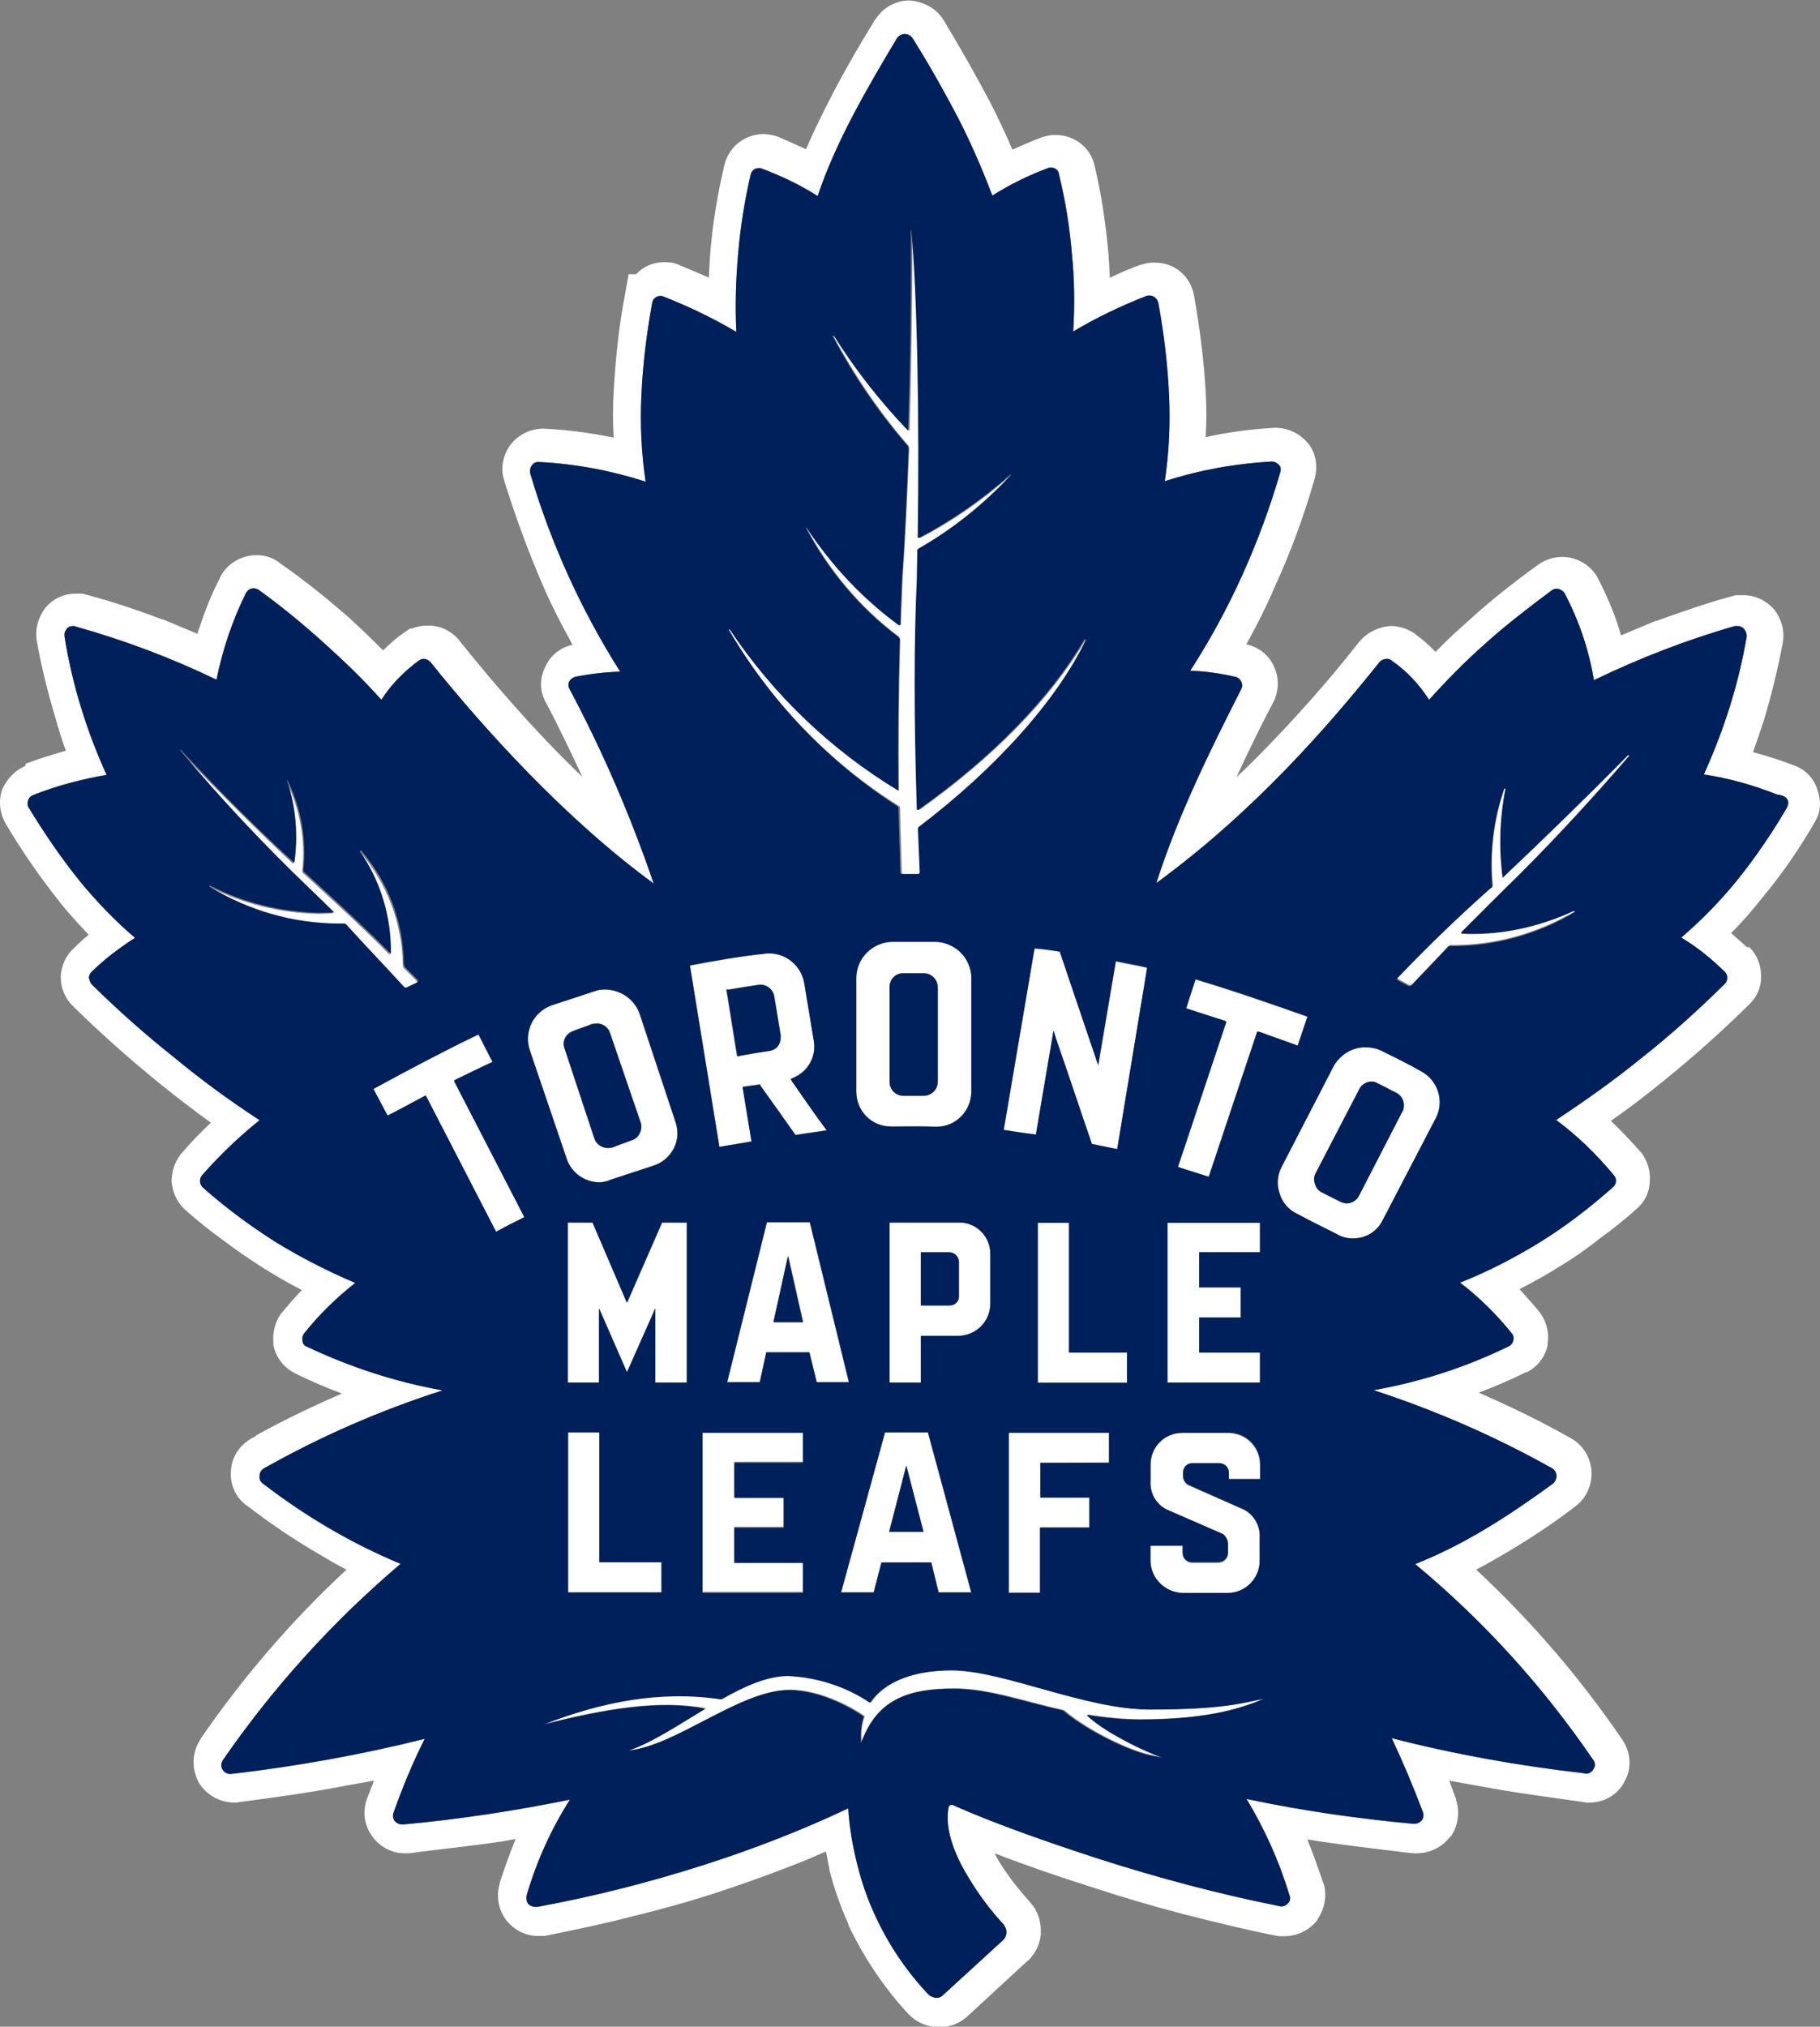 <?xml version="1.0" encoding="utf-8"?>
<svg xmlns="http://www.w3.org/2000/svg" xmlns:xlink="http://www.w3.org/1999/xlink" version="1.1" id="Layer_1" x="0px" y="0px" viewBox="0 0 814.7 906.8" style="enable-background:new 0 0 814.7 906.8;">
<rect x="0" y="0" width="814.7" height="906.8" fill="#808080" stroke="none"/>
<style type="text/css">
	.st0{fill:#FFFFFF;}
	.st1{fill:#00205B;}
</style>
<g id="XMLID_1_">
	<path class="st0" d="M813.6,353.5c-1.5-5.2-5.6-9.4-10.7-11.1c-5.9-2.3-12.1-4.2-18.2-5.9c1.7-4.6,3.3-9.4,4.8-14&#xD;&#xA;		c3.5-11.5,6.3-23.2,8.6-35.1v-0.2v-0.2c0.8-5.2-0.8-10.4-4-14.4l-0.2-0.2l-0.2-0.2c-3.5-3.8-8.3-5.9-13.4-5.9c-0.2,0-0.4,0-0.4,0&#xD;&#xA;		h-1.3H777l-1.5,0.4c-10,2.7-21.3,6.5-34,11.1h-0.2h-0.2c-5.4,2.3-10.6,4.4-15.5,6.5c-0.2-1-0.6-1.9-0.8-2.9l0,0l0,0&#xD;&#xA;		c-2.5-7.9-5.8-15.5-9.6-22.8l-0.2-0.4l-0.2-0.4c-3.3-5.2-8.8-8.4-15-8.6h-0.2h-0.2l0,0h-0.2c-3.8,0-7.7,1.3-10.7,3.5&#xD;&#xA;		c-10.7,7.7-21.1,15.9-30.9,24.8c-5.2,4.6-10.2,9.2-15,14.2c-2.7-2.9-5.8-5.6-9-7.9l-0.2-0.2l-0.2-0.2c-2.9-1.9-6.3-3.1-9.8-3.3&#xD;&#xA;		h-0.6h-0.6c-4.8,0.4-9.4,2.5-12.7,5.9l-0.4,0.4l-0.4,0.4c-13.8,17.7-28.8,34.5-44.5,50.5c-3.5,3.5-7.1,7.1-10.7,10.4&#xD;&#xA;		c5.2-11.3,10.7-22.6,16.5-33.6l0.2-0.4l0.2-0.4c2.1-4.8,2.1-10.2,0-14.8c-2.3-5.4-6.9-9-12.5-10.2c4.6-8.4,9-16.9,12.7-25.7&#xD;&#xA;		c7.1-15.4,13-31.5,17.7-47.8c1.7-5.4,1-11.3-2.3-15.9l-0.2-0.2l-0.2-0.2c-3.5-4.4-8.6-6.9-14.2-7.1h-0.2h0.4h-0.2h-0.4h-0.4&#xD;&#xA;		c-10.4,0.6-20.7,1.9-30.9,4.2c0.4-6.7,0.4-13.6,0-20.3l0,0l0,0c-0.8-14.4-2.7-28.8-5.2-43c-1.5-8.6-8.6-14.8-17.5-14.8&#xD;&#xA;		c-0.2,0-0.6,0-0.8,0c-1.9,0-3.6,0.4-5.4,1h-0.2h-0.2c-4.6,1.7-9.2,3.6-13.6,5.8c-0.2-4.2-0.4-8.4-0.8-12.7l0,0l0,0&#xD;&#xA;		c-1.2-12.7-3.1-25.3-6.1-37.8l0,0l0,0c-1.9-7.9-9-13.4-17.3-13.4c0,0,0,0-0.2,0s-0.4,0-0.4,0c-1.9,0-3.6,0.4-5.6,1&#xD;&#xA;		c-4.4,1.7-8.8,3.5-13.2,5.6c-3.1-7.3-6.5-14.4-10-21.3c-6.3-11.9-12.7-23.2-20.7-36.5c-1.5-2.5-3.6-4.6-6.1-6.1&#xD;&#xA;		c-2.9-1.7-6.1-2.7-9.4-2.9H407c-3.1,0-5.9,0.8-8.6,2.3c-2.5,1.3-4.8,3.5-6.3,5.9l-0.2,0.2l-0.2,0.2c-8.1,13.2-14.6,24.6-20.7,36.5&#xD;&#xA;		c-3.6,7.1-7.1,14.2-10.2,21.5c-4-1.9-8.3-3.8-12.5-5.6l-0.6-0.2l-0.6-0.2c-1.7-0.4-3.5-0.8-5.2-0.8c-0.2,0-0.6,0-0.8,0&#xD;&#xA;		c-3.6,0.2-7.1,1.3-10,3.5c-3.5,2.5-5.9,6.3-6.9,10.6c-2.9,12.3-5,24.8-6.1,37.2c-0.4,4.2-0.6,8.6-0.8,12.9&#xD;&#xA;		c-4.4-1.9-8.8-3.8-13.2-5.6c-1.9-1-4.2-1.3-6.3-1.3h-0.4c-5,0-9.4,1.9-12.7,5.4h-3.3l-1.7,9.4c-2.7,14.2-4.2,28.8-5,43.2&#xD;&#xA;		c-0.4,6.7-0.4,13.6,0,20.5c-10.2-2.1-20.7-3.5-31.1-4h-0.4H243h-0.2h-0.2h-0.2c-4.8,0.2-9.4,2.3-12.7,5.8s-5,8.3-4.8,13&#xD;&#xA;		c0,1.5,0.4,2.9,0.8,4.4l0,0l0,0c5,16.1,10.9,32.2,17.7,47.8c3.8,8.8,8.3,17.3,12.9,25.7c-5.4,1.2-9.8,4.6-12.1,9.6&#xD;&#xA;		c-2.7,5.2-2.7,11.3,0.2,16.3c5.8,10.9,11.1,22.1,16.3,33.2c-22.1-21.1-41.1-43.6-55.1-61l-0.2-0.4l-0.4-0.4&#xD;&#xA;		c-3.3-3.6-7.9-5.8-12.7-5.9h-0.4h-0.4l0,0h-0.2c-2.3,0-4.6,0.4-6.7,1.3h-1l-3.1,2.1c-3.3,2.3-6.3,5-9,7.7&#xD;&#xA;		c-5.2-5.2-10.2-10-14.8-14.2l-0.2-0.2l-0.2-0.2c-11.5-10-21.3-17.7-30.7-24.2c-2.9-2.5-6.7-3.8-10.6-3.8c-0.2,0-0.6,0-0.8,0&#xD;&#xA;		c-5.9,0.2-11.5,3.3-14.8,8.3l-0.4,0.6l-0.2,0.6c-3.8,7.3-6.9,14.8-9.4,22.6c-0.4,1-0.8,2.1-1,3.1c-5-2.1-10-4.2-15.5-6.5h-0.2h-0.2&#xD;&#xA;		c-13.2-5-24.6-8.6-34.2-11.1l-1.5-0.4h-1.5H34l0,0l0,0c-5,0-9.6,1.9-13,5.6l-0.6,0.6l-0.4,0.6c-3.1,4.2-4.4,9.4-3.5,14.6&#xD;&#xA;		c2.1,11.7,5,23.2,8.4,34.5c1.3,4.8,2.9,9.8,4.6,14.4c-6.1,1.7-12.1,3.6-18,5.8l-0.2,1l-0.4,0.2c-4.2,1.9-7.5,5.4-9.6,9.6l-0.2,0.6&#xD;&#xA;		L1,353.1c-1.7,5-1.2,10.4,1.3,15c7.1,12.1,15.2,23.8,23.8,34.7c4.2,5.4,8.8,10.4,13.6,15.4c-2.3,1.9-4.6,4-6.7,6.1&#xD;&#xA;		c-3.6,3.3-5.6,7.9-5.8,12.7v0.2v0.2c0,4.8,2.1,9.6,5.6,12.9c11.9,11.7,24.6,23,37.6,33.6c7.5,6.1,15.5,12.3,24,18.4&#xD;&#xA;		c-4.4,4.2-8.8,8.6-13.2,13.8l-0.4,0.4l-0.2,0.4c-2.5,3.3-3.8,7.5-3.8,11.7v0.8L77,530c0.6,4.4,2.7,8.4,5.9,11.3l0,0l0,0&#xD;&#xA;		c5.4,4.8,10.9,9.2,16.7,13.4c5.8,4.4,11.7,8.4,17.7,12.3c5.8,3.6,11.7,7.1,17.8,10.2c-3.1,3.3-5.9,6.5-8.8,10l-0.2,0.2l-0.2,0.2&#xD;&#xA;		c-2.9,4-4,8.8-3.5,13.6v0.4v0.4c1.2,5.4,4.6,9.8,9.4,12.3l0,0l0,0c6.9,3.5,14,6.5,21.3,9.2c-13,5.6-26.1,11.9-38.6,18.8h0.4&#xD;&#xA;		l-2.7,1.5c-5.2,3.1-8.6,8.4-8.8,14.4c-0.6,6.1,2.3,12.3,7.5,15.7c10,7.7,20.5,14.8,31.3,21.1c4.2,2.5,8.4,5,12.9,7.3&#xD;&#xA;		c-24.6,22.8-46.4,48.2-65.4,75.8l0,0v0.2c-3.6,5.4-4,12.1-1.3,18l0.2,0.6l0.2,0.4c3.3,5.6,9.2,9,15.5,9.2h0.2h0.2h0.8h0.8l0.8-0.2&#xD;&#xA;		c16.1-2.1,32.6-4.4,47.4-7.3c4.4-0.8,8.6-1.5,12.9-2.3c-1,2.7-2.1,5.4-3.1,8.1c-2.1,5.6-1.3,11.7,2.1,16.5&#xD;&#xA;		c3.3,4.8,8.8,7.9,14.6,7.9l0,0l0,0h0.8h0.8h0.8l4.2-0.6c14.2-1.7,26.5-3.1,37.8-4.8c1.9-0.4,3.6-0.6,5.4-1&#xD;&#xA;		c-2.5,6.1-4.8,12.7-7.1,19.6v0.2v0.2c-1.7,5.6-0.6,11.7,2.9,16.3c3.5,4.4,8.6,7.1,14.2,7.1h0.2h0.2h1.2h1.2l1.2-0.2&#xD;&#xA;		c13.2-2.7,26.1-5.4,38.4-8.6c11.9-2.9,24.4-6.3,37-10.4c10.7-3.5,22.6-7.7,34.9-12.5c5-1.9,9.8-4,14.6-6.1c0.6,2.5,1,5,1.5,7.5v0.2&#xD;&#xA;		v0.2c2.1,8.4,5,16.7,8.6,24.6v0.2v0.2c6.9,14.6,15.9,28,26.9,39.9l0.2,0.2l0.2,0.2c3.6,3.5,8.3,5.4,13.2,5.4h0.2h0.2&#xD;&#xA;		c4.6,0,9-1.7,12.5-5l26.7-24.6l0.4-0.2l0.2-0.2c3.1-3.3,5-7.1,5.4-11.5v-0.6v-0.6c0.2-4.8-1.5-9.6-4.8-13.2&#xD;&#xA;		c-7.9-8.8-12.9-16.1-15.9-21.9c14.6,5.6,29.4,10.7,44.3,15.4c14,4.6,27.8,8.6,41.3,12.1c15.2,3.8,28.6,7.1,40.5,9.4l1.2,0.2h1.2&#xD;&#xA;		h1.3h0.2h0.2c5.6-0.2,10.7-2.7,14.2-7.1l0.2-0.4l0.2-0.4c2.9-4.4,4-9.8,2.7-15l-0.2-0.6l-0.2-0.4c-2.3-6.9-4.6-13.2-7.1-19.4&#xD;&#xA;		c0.4,0,1,0.2,1.3,0.2l3.6,0.6l0,0l0,0c13,1.9,27.2,3.6,42.2,5.4h0.6h0.6h0.8h0.2h0.2c5.6-0.2,10.7-2.7,14.2-7.1l0.4-0.4l0.4-0.4&#xD;&#xA;		c3.1-4.8,3.8-10.6,2.1-15.9v-0.2V805c-1-2.9-2.1-5.6-3.1-8.3c4.2,0.8,8.4,1.5,12.9,2.3c14.8,2.9,31.3,5,47.4,7.3l0.8,0.2h0.8h0.6&#xD;&#xA;		c0.2,0,0.2,0,0.4,0c6.7,0,12.7-3.6,15.7-9.6c3.3-5.9,2.7-13.2-1.3-18.8c-18.8-27.6-40.9-53.2-65.2-75.8c4.4-2.3,8.8-4.8,13-7.3&#xD;&#xA;		c10.7-6.3,21.5-13.4,31.5-21.1l0,0l0,0c4.8-3.6,7.5-9.6,7.1-15.7V658v-0.2c-0.6-6.1-4-11.5-9.4-14.4c-13.2-7.5-27.1-14.2-41.1-20.3&#xD;&#xA;		c7.3-2.7,14.4-5.8,21.3-9.2h0.2h0.2c4.8-2.5,8.1-6.9,9.2-12.1v-0.4V601c0.8-5.2-0.8-10.6-4.2-14.6c-2.7-3.3-5.6-6.5-8.4-9.6&#xD;&#xA;		c5.6-2.9,11.9-6.3,18-10.2c6.1-3.6,12.1-7.9,17.7-12.3c5.8-4.2,11.3-8.6,16.7-13.4c3.6-3.1,5.8-7.5,5.9-12.3&#xD;&#xA;		c0.4-4.6-1-9.2-3.8-12.9l-0.2-0.2l-0.2-0.2c-4.6-5.2-9-9.8-13.2-13.8c8.3-5.8,16.3-11.9,24.2-18.4c12.9-10.4,25.5-21.7,37.4-33.4&#xD;&#xA;		c3.8-3.5,5.9-8.3,5.6-13.4c0-4.6-1.9-9.2-5.2-12.5l0,0H782c-2.3-2.1-4.6-4.2-7.1-6.3c4.8-4.8,9.4-10,13.6-15.4&#xD;&#xA;		c9-10.7,17.1-22.5,24-34.5l0.2-0.2v-0.2C815,363.4,815.3,358.2,813.6,353.5z M800.2,360.6l-0.2,0.6c-6.7,11.5-14.2,22.5-22.5,32.8&#xD;&#xA;		c-7.5,9.2-15.9,17.8-24.9,25.5c7.1,4.2,13.4,9.4,19.4,15.2c0.8,0.8,1.2,1.7,1.2,2.7c0,1.2-0.4,2.1-1.2,2.9&#xD;&#xA;		c-11.7,11.5-23.8,22.5-36.6,32.6c-12.5,10.2-25.5,19.4-38.8,28.2c9.6,7.1,18.2,15.5,25.9,24.8c1.3,1.5,1.2,4-0.6,5.4&#xD;&#xA;		c-10.2,9-20.9,17.3-32.4,24.4c-11.5,7.1-23.4,13.2-35.9,18.2c8.6,6.5,16.3,14.2,23,22.5c0.8,0.8,1.2,2.1,0.8,3.3&#xD;&#xA;		c-0.2,1.2-1,2.3-2.1,2.7c-19.2,9.4-39.5,15.9-60.4,19.6c27.6,9,54.5,20.7,79.8,34.9c1.2,0.6,1.9,1.9,2.1,3.3c0,1.3-0.6,2.7-1.5,3.5&#xD;&#xA;		c-22.8,16.7-41.8,28.2-61.8,36.1c30.5,25.3,57.2,54.7,79.6,87.5c1,1.2,1.2,2.9,0.2,4.2c-0.6,1.3-1.9,2.1-3.5,2.1l-0.6-0.2&#xD;&#xA;		c-29-3.3-57.8-8.4-86.2-15.7c4.8,10.2,9.6,21.5,14,33.2c0.4,1.3,0.2,2.7-0.6,3.6s-1.9,1.5-3.3,1.5h-0.6&#xD;&#xA;		c-24.9-2.3-49.9-5.9-74.5-11.1c8.1,13.4,14.6,27.8,19.2,43c0.6,1.2,0.4,2.7-0.6,3.6c-0.8,1-1.9,1.5-3.3,1.5l-0.8-0.2&#xD;&#xA;		c-27.1-5.4-53.7-12.5-80-20.9c-25.7-8.3-49.5-16.9-65.8-24.2l-0.6-0.2c-0.8,0-1.3,0.4-1.5,1.2c-1.5,8.3,1.3,18.8,8.8,31.1&#xD;&#xA;		c4.6,7.7,10,15,16.1,21.5v0.2c1.5,1.9,1.3,4.6-0.2,6.3l-27.1,24.8c-0.8,0.8-1.7,1.3-2.9,1.3c-1.3,0-2.5-0.6-3.5-1.3&#xD;&#xA;		c-10.2-10.7-18.4-23-24.4-36.3c-3.3-7.1-5.8-14.6-7.7-22.3c-2.1-8.3-3.5-16.5-4-24.9c-21.1,10-43,18.4-65.2,25.5&#xD;&#xA;		c-24.2,7.7-48.9,14-74.1,18.6h-0.8c-1.2,0-2.5-0.6-3.3-1.5c-0.6-1.2-0.8-2.3-0.6-3.5c4.4-15.2,10.9-29.6,19.4-43&#xD;&#xA;		c-24.6,5-49.5,8.8-74.5,11.1h-0.6c-1.3,0-2.5-0.6-3.3-1.5c-0.8-1-1-2.5-0.6-3.6c4-11.3,8.6-22.5,14-33.2&#xD;&#xA;		c-28.4,7.1-57.4,12.3-86.5,15.7h-0.6c-1.5,0-2.7-0.8-3.5-2.1c-0.6-1.3-0.6-2.7,0.2-4c22.5-32.6,49.3-62.2,79.6-87.9&#xD;&#xA;		c-22.1-9.2-42.6-21.3-61.6-35.9c-1.2-0.8-1.7-2.1-1.5-3.5c0-1.3,0.6-2.5,1.9-3.3c25.5-14.4,52.4-26.1,80-34.9&#xD;&#xA;		c-21.1-3.8-41.4-10.4-60.8-19.6c-1.2-0.4-1.9-1.5-1.9-2.7c-0.2-1.2,0-2.3,0.8-3.3c6.7-8.4,14.4-15.9,22.8-22.5&#xD;&#xA;		c-12.3-5.2-24.2-11.3-35.5-18.2c-11.5-7.3-22.5-15.4-32.6-24.4c-1.5-1.3-1.9-3.6-0.6-5.4c7.9-9,16.5-17.3,25.9-24.8&#xD;&#xA;		c-13.2-8.6-26.1-18-38.4-28.2c-12.9-10.2-25.1-21.1-36.8-32.6c-0.6-0.8-1-1.9-1.2-2.9c0-1,0.4-1.9,1.2-2.7&#xD;&#xA;		c5.9-5.8,12.5-10.7,19.4-15.2c-9-7.7-17.3-16.3-24.8-25.5c-8.4-10.4-15.9-21.5-22.8-32.8c-0.6-1-0.6-2.1-0.2-3.3&#xD;&#xA;		c0.4-1.2,1.3-1.9,2.3-2.3c10.6-4.2,21.7-7.1,32.8-9c-9-19.8-15.4-40.5-18.8-61.8c-0.2-1.2,0-2.3,0.8-3.3c0.6-1,1.7-1.5,2.9-1.5&#xD;&#xA;		c0.4,0,0.8,0,1.2,0.2c21.7,6.1,42.8,14,63.1,23.8c2.7-13.4,7.1-26.5,13.2-38.8c0.8-1.3,1.9-2.1,3.5-2.1c0.8,0,1.7,0.4,2.3,0.8&#xD;&#xA;		c10.4,7.5,20.1,15.5,29.7,24.2c8.8,7.9,17.3,16.1,25.1,24.9c4.4-6.9,10.2-12.7,16.7-17.5c0.8-0.6,1.5-0.8,2.3-0.8&#xD;&#xA;		c1.2,0,2.1,0.6,2.9,1.3c23.8,29.7,60.3,70.2,100,99.2c-10.2-29.9-22.8-59.1-37.6-86.9c-0.6-1-0.8-2.3-0.2-3.5&#xD;&#xA;		c0.6-1,1.5-1.7,2.7-2.1c6.7-1.3,13.4-2.1,20.1-2.3c-17.5-27.6-31.1-57.6-40.3-88.8c-0.2-1.2,0-2.5,0.8-3.5c0.6-1,1.7-1.5,2.9-1.5&#xD;&#xA;		h0.2c16.3,0.8,32.2,3.8,47.8,8.8c-1.9-12.7-2.5-25.5-1.9-38.4c0.6-13.8,2.3-27.6,4.8-41.4c0.2-1.9,1.9-3.3,3.6-3.3&#xD;&#xA;		c0.4,0,1,0,1.3,0.2c11.3,4.4,22.5,9.8,32.8,15.9c-0.6-11.7-0.2-23.4,0.8-34.9c1-11.9,2.9-23.8,5.6-35.5c0.4-1.7,1.9-2.9,3.6-2.9&#xD;&#xA;		c0.4,0,1,0,1.3,0.2c8.8,3.3,17.3,7.3,25.1,12.3c8.4-24.9,22.3-48.5,35.5-70.6c1.3-1.9,3.8-2.5,5.8-1.2c0.4,0.4,1,0.8,1.2,1.2&#xD;&#xA;		c8.8,14,14.8,25.1,20.3,35.5c5.8,11.3,10.9,23,15.4,34.9c7.9-5,16.1-9,24.9-12.3c0.4-0.2,1-0.2,1.3-0.2c1.7-0.2,3.5,1.2,3.6,2.9&#xD;&#xA;		c2.9,11.7,4.8,23.6,5.8,35.5c1.2,11.7,1.3,23.4,0.6,34.9c10.6-6.3,21.5-11.5,32.8-15.9c0.4-0.2,1-0.2,1.3-0.2c1.9,0,3.5,1.3,4,3.3&#xD;&#xA;		c2.5,13.6,4.2,27.4,4.8,41.4c0.6,12.9,0,25.7-1.9,38.4c15.5-5,31.5-7.9,47.8-8.8c1.3,0,2.5,0.6,3.3,1.5c0.8,0.8,1,2.1,0.6,3.3&#xD;&#xA;		c-9.2,31.5-22.6,61.4-40.3,88.8c6.7,0.2,13.6,1.2,20.1,2.7c1.2,0.2,2.1,1,2.7,2.1c0.6,1.2,0.6,2.3,0,3.5&#xD;&#xA;		c-13.8,27.1-28.2,56.2-38,86.7c43.6-31.9,76.4-69.5,100-99c0.8-0.8,1.9-1.3,3.3-1.3c0.8,0,1.5,0.2,2.1,0.8&#xD;&#xA;		c6.7,4.6,12.3,10.6,16.7,17.5c7.9-8.8,16.3-17.3,25.1-25.1c9.2-8.3,19.4-16.1,29.7-23.8c0.8-0.6,1.5-0.8,2.3-0.8&#xD;&#xA;		c1.3,0,2.7,0.8,3.5,1.9c6.5,12.3,10.9,25.3,13.2,39c20.3-9.8,41.4-18,63.1-24.2h1.2c1.2,0,2.1,0.4,2.9,1.3s1.2,2.1,1.2,3.3&#xD;&#xA;		c-3.6,21.3-10.2,42-19.2,61.8c11.3,1.7,22.3,4.8,32.8,9C800,355.9,801.1,358.4,800.2,360.6z M365.6,618.6H380l-17.5-71.6h-19.2&#xD;&#xA;		l-17.8,71.6h14.6l2.9-13.4h19.4L365.6,618.6z M346.2,591.6l6.7-29.7l6.7,29.7H346.2z M328.7,654.3v15.4h22.1v13.4h-22.1v15.7h30.7&#xD;&#xA;		v13.4h-44.9v-71.6h44.9v13.4h-30.7V654.3z M326.2,281.7l0.6-0.2c19.6,29.4,45.3,53.9,75.4,72.1h0.2v-0.2c-0.2-22.3,0-44.5,0.6-66.8&#xD;&#xA;		c0-0.8-0.2-1.3-0.8-1.9c-17.1-12.9-31.1-29.6-41.1-48.5l0.2-0.2c11.1,16.9,25.1,31.9,41.4,43.7l0.6-0.2c0.2-7.9,0.6-14.8,0.8-21.3&#xD;&#xA;		c1.3-18.6,2.1-37.6,2.9-57.4c0-0.8-0.2-1.3-0.8-1.9c-12.9-15-24-31.5-33.2-48.7h0.6c9.6,15.2,20.7,29.4,33.2,42.4h0.2l0,0l0.2-0.2&#xD;&#xA;		c0.8-29.9,1.3-60.3,1.2-89.6h0.2c2.7,27.8,3.6,86.7,2.9,137.4v0.2l0.6,0.2c14.8-7.7,28.4-17.3,40.9-28.4l0.2,0.2&#xD;&#xA;		c-11.9,13-25.9,24-41.1,32.8c-0.6,0.2-0.8,0.6-0.8,1.2c0,4.4-0.2,8.4-0.2,12.5c-1.3,28.4-1.3,62.4,0,103.2l0.6,0.2&#xD;&#xA;		c33.4-23.8,58.5-49.5,74.5-76.4l0.6,0.2c-13,27.1-40.3,57.6-75,83.9l-0.2,0.8c0.2,6.3,0.6,13,0.8,19.4l-0.2,0.6l-0.6,0.2h-7.1&#xD;&#xA;		c-0.6,0-0.8-0.2-0.8-0.6c-0.2-9.2-0.6-18.6-0.8-29l-0.2-0.6C370.9,341,345,313.7,326.2,281.7z M474.4,425.8&#xD;&#xA;		c5.4,15.7,10.6,31.3,15.9,47l1.3,4l7.9-46.6c4.8,1.2,9.6,1.9,14,2.9l-13.4,81.2c-4-0.8-7.7-1.5-11.3-2.3&#xD;&#xA;		c-5.4-15.4-10.6-31.3-15.9-46.6l-1.3-4.2l-7.9,46.6c-4.8-0.6-9.6-1.3-14.4-2.1l13.8-81.2l0,0C466.9,424.6,470.5,425.2,474.4,425.8z&#xD;&#xA;		 M564,618.6h-41.4v-71.6H564v13.2h-27.2V576h18.6v13.4h-18.6v15.7H564V618.6z M527.3,522.1l21.7-65l-0.8-0.2&#xD;&#xA;		c-5.8-1.9-11.7-3.6-17.3-5.6l4.2-13c16.7,5,33.8,10.9,50.1,16.7l-4.4,13c-5.6-2.1-11.3-4-16.9-6.1l-1.2-0.2l-21.7,64.9&#xD;&#xA;		C536.5,525,531.9,523.7,527.3,522.1z M515,698.3v-6.7h14.4v3.3v0.2c0,2.3,1.9,4.2,4.2,4.2h11.7c2.5,0,4.4-1.9,4.4-4.2v-4.4&#xD;&#xA;		c-0.2-1.5-1.2-3.1-2.3-4L522,675.4c-4.6-2.5-7.3-7.5-6.9-12.7v-7.5c0-7.9,6.5-14.2,14.4-14h20.1c7.9,0,14.2,6.1,14.4,14v6.7h-14&#xD;&#xA;		v-2.9c0-2.5-2.1-4.2-4.4-4.2h-11.7h-0.2c-2.3,0-4.2,1.9-4.2,4.2v1.5c0,1.7,1,3.1,2.3,4l25.1,11.1c4.6,2.5,7.3,7.5,6.9,12.7v10.2&#xD;&#xA;		v0.2c0,7.9-6.5,14.2-14.4,14.2h-20l0,0C521.6,712.5,515.2,706.1,515,698.3z M504.5,618.6h-40.1v-71.6h14v58.1h26.1V618.6z&#xD;&#xA;		 M515.4,764.8c31.9,0,40.9-2.9,50.5-4.8c-8.8,3.6-23.4,9.2-54.9,9.2c-8.1,0-15.9-0.8-23.8-2.1l0,0l-0.2,0.2&#xD;&#xA;		c7.5,7.1,22.1,14.4,29.9,17.5l4,1.5l-4-0.8c-9.8-1.5-29.7-11.1-40.5-20.3l-0.6-0.2c-17.8-4-33.2-9.6-48.5-9.6&#xD;&#xA;		c-20,0-34.2,4.4-41.4,24.4c-0.6-4-0.2-8.1,1.2-11.9l0,0l-0.2-0.2c-3.6-2.7-18.6-11.7-33.2-11.7c-22.1,0-50.1,24.8-72,27.1&#xD;&#xA;		c10.4-3.5,22.3-11.3,34.2-18.6v-0.2c-20.1-4-45.3,0.2-72.1,7.1c25.7-10.2,51.8-15.4,79.1-11.3h0.6c10.2-5.8,20.3-10.4,29.7-10.4&#xD;&#xA;		c13,0.6,25.7,4.6,36.6,11.9h0.2c6.9-10.2,21.3-14.4,36.3-14.4C449.6,747.2,486.3,765,515.4,764.8z M465.7,654.5v15.4h22.1v13.4&#xD;&#xA;		h-22.1v29.2h-14v-71.6h44.9v13.4L465.7,654.5z M307.4,618.6h-14v-33.2L280.8,614l-12.5-28.6v33.2h-14v-71.6h11.1l15.4,35.9&#xD;&#xA;		l15.7-35.9h11.1v71.6H307.4z M181,441.7c-10.2-11.1-18.8-20.1-26.5-27.8l-0.8-0.2h-2.3c-20.5,0-40.7-5.6-58.1-16.5v-0.6&#xD;&#xA;		c15.2,7.7,32,11.9,49.1,12.3c2.1,0,4.4-0.2,6.7-0.2c-4-4-7.5-7.5-10.9-10.6c-20.3-19.8-39.7-40.5-58.1-62l0.2-0.2&#xD;&#xA;		c19.2,20.1,35.9,36.6,50.8,50.5h0.2c1.9-12.3,0.8-24.8-3.3-36.6l0.2-0.2c6.1,12.5,8.6,26.3,7.1,40.1c0,0.6,0.4,1.2,0.8,1.3&#xD;&#xA;		c13.4,12.3,26.5,24.2,38.2,36.1h0.2c0.2-16.3-4.8-32.4-14-45.9l0.6-0.2c12.1,14.2,19,32.2,19.2,50.8c0,0.6,0.2,1.2,0.6,1.5l5.6,5.6&#xD;&#xA;		l0.2,0.6l-0.6,0.6l-4.8,2.3H181L181,441.7z M394.5,699h22.3l3.3,13.4h14.6l-19.4-71.6h-19.2l-19.6,71.6h14.6L394.5,699z&#xD;&#xA;		 M405.7,655.7l7.7,29.7H398L405.7,655.7z M203.2,483.5l31.5,61c-4.2,2.1-8.4,4.2-12.7,6.7l-31.5-61l-1.2,0.6&#xD;&#xA;		c-5.4,2.9-10.6,5.8-15.9,8.4l-6.3-11.9c15.4-8.4,31.1-16.7,47-24.4l6.3,12.3c-5.6,2.7-10.9,5.4-16.5,7.9L203.2,483.5z M267.9,529&#xD;&#xA;		c1.9,0,3.6-0.4,5.4-1.2c6.3-2.1,12.7-4.2,19.2-6.3c3.8-1.2,7.1-4,9-7.7c1.9-3.6,2.1-7.9,0.8-11.7l-16.1-48.5&#xD;&#xA;		c-2.3-6.5-8.4-10.7-15.4-10.9c-1.5,0-3.3,0.2-4.8,0.8c-6.3,2.1-12.7,4.2-19.2,6.3c-8.1,3.1-12.3,11.9-9.6,20.1l16.5,48.5&#xD;&#xA;		C255.8,524.8,261.4,528.8,267.9,529z M256.2,461.3L256.2,461.3c2.9-1.2,5.9-2.1,8.8-3.3c0.8,0,1.3-0.2,2.1-0.2c2.7,0,5,1.7,5.8,4.2&#xD;&#xA;		l13.8,40.3c0.6,1.5,0.4,3.3-0.6,4.8c-0.8,1.3-1.9,2.5-3.5,2.9c-2.9,1.2-5.8,2.1-8.8,3.3c-0.8,0-1.3,0.2-2.1,0.2&#xD;&#xA;		c-2.7,0-5-1.7-5.8-4.2L252.6,469C251.4,465.9,253.1,462.4,256.2,461.3z M268.3,640.9V699h27.8v13.4h-41.8v-71.6H268.3z M654.2,417&#xD;&#xA;		v0.2h0.2c2.1,0.2,4,0.4,6.1,0.2c15.4-0.2,30.7-3.8,44.5-10.4l0.2,0.6c-16.9,10-36.1,15.4-55.6,15.2c-0.6,0-1.2,0.2-1.5,0.8&#xD;&#xA;		c-6.1,6.3-11.3,11.9-16.1,16.9l-0.6,0.2h-0.6l-5-2.7l-0.2-0.6l0,0l0.2-0.2c12.7-13.2,26.9-26.9,41.8-40.3l0,0&#xD;&#xA;		c0.6-0.4,0.8-1,0.6-1.5c-1.3-14.6,0.6-29.2,5.4-43h0.6c-2.7,13-3.1,26.5-1.3,39.7h0.2c19.6-18.6,38.2-36.6,56-54.7l0.6,0.2&#xD;&#xA;		c-15.4,17.8-31.9,35.9-49.3,53.3C671.6,399.5,662.8,408.3,654.2,417z M419.1,504.1L419.1,504.1c8.4,0.2,15.5-6.7,15.7-15.4v-0.2&#xD;&#xA;		v-51.2c-0.2-8.6-7.1-15.5-15.7-15.9H399c-8.6,0.4-15.5,7.3-15.7,15.9v51.2c0,8.4,6.9,15.4,15.4,15.4&#xD;&#xA;		C400.3,504.1,408,503.7,419.1,504.1z M398.2,483.9v-42.4c0-3.3,2.5-6.1,5.9-6.1h0.2h9.2c3.5,0,6.1,2.7,6.3,6.1v42.4&#xD;&#xA;		c0,3.5-2.9,6.3-6.3,6.3h-9.2C400.9,490.3,398.2,487.4,398.2,483.9L398.2,483.9z M443.3,583.3v-22.3c0-7.7-6.1-14-13.8-14h-0.2&#xD;&#xA;		h-31.1v71.6h14v-20.9h16.9C437,597.5,443.3,591.2,443.3,583.3z M429.3,579.9c0,2.3-1.7,4.2-4.2,4.2h-0.2h-12.7v-23.8h12.7&#xD;&#xA;		c2.5,0,4.2,2.1,4.2,4.4v15.2H429.3z M336.4,510.6l-4-24.4l1.2-0.2c1.9-0.2,4-0.6,5.8-0.8l0.8-0.2l0.2,0.6&#xD;&#xA;		c5.4,7.5,10.4,14.6,15.7,22.1c4.8-0.8,9.2-1.3,14-2.1c-5.4-7.1-10.4-14.6-15.4-21.7l-0.8-1.2l1.2-0.6c6.5-2.7,10.4-9.4,9.2-16.5&#xD;&#xA;		l-4.2-25.9c-1.3-7.7-7.9-13.4-15.7-13.4c-0.8,0-1.5,0-2.3,0.2c-10.9,1.5-22.1,3.5-33.2,5.6l13.2,81.2&#xD;&#xA;		C326.8,512.3,331.6,511.4,336.4,510.6z M326.2,442.7c4.4-0.8,8.8-1.5,13-2.1c3.3-0.6,6.5,1.7,7.1,5l2.9,17.5&#xD;&#xA;		c0.2,1.7-0.2,3.3-1.2,4.8c-1,1.3-2.5,2.1-4.2,2.3c-4.2,0.6-8.4,1.3-12.7,2.1l-1.3,0.2l-4.8-29.9h1.2V442.7z M636.1,479.3&#xD;&#xA;		L636.1,479.3c-5.8-3.3-11.9-6.3-17.8-9.2c-2.1-1-4.4-1.5-6.9-1.5c-5.9-0.2-11.5,3.3-14.4,8.4l-23.4,45.3c-1.9,3.6-2.1,7.9-0.8,11.7&#xD;&#xA;		c1.2,4,4,7.3,7.7,9c6.1,3.3,11.9,6.1,18,9.2c2.1,1.3,4.6,1.9,7.1,1.9c5.8,0,10.9-3.1,13.4-8.3l23.6-45.3&#xD;&#xA;		C646.7,492.9,643.8,483.4,636.1,479.3z M627.7,497.2L627.7,497.2L608.3,535c-1,2.1-3.3,3.5-5.6,3.5c-1,0-2.1-0.4-2.9-0.8&#xD;&#xA;		c-2.7-1.3-5.6-2.9-8.3-4.2c-1.5-0.8-2.5-2.1-2.9-3.6c-0.6-1.5-0.6-3.3,0.2-4.8l19.6-37.6c1-2.1,3.3-3.5,5.6-3.5&#xD;&#xA;		c1,0,1.9,0.4,2.7,0.8c2.9,1.3,5.6,2.9,8.3,4.2C628.1,490.5,629.2,494.1,627.7,497.2z"/>
	<path class="st1" d="M429.3,564.7v15.2c0,2.3-1.7,4.2-4.2,4.2h-0.2h-12.7v-23.8h12.7C427.4,560.3,429.3,562.4,429.3,564.7z&#xD;&#xA;		 M346.2,591.6h13.2l-6.7-29.7L346.2,591.6z M271.9,513.7c0.8,0,1.3-0.2,2.1-0.2c2.9-1.2,5.8-2.1,8.8-3.3c1.5-0.4,2.7-1.5,3.5-2.9&#xD;&#xA;		c0.8-1.5,1-3.3,0.6-4.8l-13.8-40.3c-0.8-2.5-3.1-4.2-5.8-4.2c-0.8,0-1.3,0.2-2.1,0.2c-2.9,1.2-5.8,2.1-8.8,3.3l0,0&#xD;&#xA;		c-3.1,1.2-4.8,4.6-3.6,7.7l13.4,40.3C266.9,511.8,269.2,513.5,271.9,513.7z M331.4,472.4c4.2-0.8,8.4-1.5,12.7-2.1&#xD;&#xA;		c1.7-0.2,3.3-1,4.2-2.3c1-1.3,1.3-3.1,1.2-4.8l-2.9-17.5c-0.6-3.3-3.8-5.6-7.1-5c-4.2,0.6-8.4,1.3-13,2.1h-1.2l4.8,29.9&#xD;&#xA;		L331.4,472.4z M625,488.9c-2.7-1.3-5.4-2.9-8.3-4.2c-0.8-0.6-1.7-0.8-2.7-0.8c-2.3,0-4.6,1.3-5.6,3.5L588.9,525&#xD;&#xA;		c-0.8,1.5-0.8,3.3-0.2,4.8c0.4,1.5,1.5,2.9,2.9,3.6c2.7,1.3,5.6,2.9,8.3,4.2c1,0.4,1.9,0.8,2.9,0.8c2.3,0,4.6-1.3,5.6-3.5&#xD;&#xA;		l19.4-37.6l0.2-0.2C629.2,494.1,628.1,490.5,625,488.9z M800.2,360.6l-0.2,0.6c-6.7,11.5-14.2,22.5-22.5,32.8&#xD;&#xA;		c-7.5,9.2-15.9,17.8-24.9,25.5c7.1,4.2,13.4,9.4,19.4,15.2c0.8,0.8,1.2,1.7,1.2,2.7c0,1.2-0.4,2.1-1.2,2.9&#xD;&#xA;		c-11.7,11.5-23.8,22.5-36.6,32.6c-12.5,10.2-25.5,19.4-38.8,28.2c9.6,7.1,18.2,15.5,25.9,24.8c1.3,1.5,1.2,4-0.6,5.4&#xD;&#xA;		c-10.2,9-20.9,17.3-32.4,24.4c-11.5,7.1-23.4,13.2-35.9,18.2c8.6,6.5,16.3,14.2,23,22.5c0.8,0.8,1.2,2.1,0.8,3.3&#xD;&#xA;		c-0.2,1.2-1,2.3-2.1,2.7c-19.2,9.4-39.5,15.9-60.4,19.6c27.6,9,54.5,20.7,79.8,34.9c1.2,0.6,1.9,1.9,2.1,3.3c0,1.3-0.6,2.7-1.5,3.5&#xD;&#xA;		c-22.8,16.7-41.8,28.2-61.8,36.1c30.5,25.3,57.2,54.7,79.6,87.5c1,1.2,1.2,2.9,0.2,4.2c-0.6,1.3-1.9,2.1-3.5,2.1l-0.6-0.2&#xD;&#xA;		c-29-3.3-57.8-8.4-86.2-15.7c4.8,10.2,9.6,21.5,14,33.2c0.4,1.3,0.2,2.7-0.6,3.6s-1.9,1.5-3.3,1.5h-0.6&#xD;&#xA;		c-24.9-2.3-49.9-5.9-74.5-11.1c8.1,13.4,14.6,27.8,19.2,43c0.6,1.2,0.4,2.7-0.6,3.6c-0.8,1-1.9,1.5-3.3,1.5l-0.8-0.2&#xD;&#xA;		c-27.1-5.4-53.7-12.5-80-20.9c-25.7-8.3-49.5-16.9-65.8-24.2l-0.6-0.2c-0.8,0-1.3,0.4-1.5,1.2c-1.5,8.3,1.3,18.8,8.8,31.1&#xD;&#xA;		c4.6,7.7,10,15,16.1,21.5v0.2c1.5,1.9,1.3,4.6-0.2,6.3l-27.1,24.8c-0.8,0.8-1.7,1.3-2.9,1.3c-1.3,0-2.5-0.6-3.5-1.3&#xD;&#xA;		c-10.2-10.7-18.4-23-24.4-36.3c-3.3-7.1-5.8-14.6-7.7-22.3c-2.1-8.3-3.5-16.5-4-24.9c-21.1,10-43,18.4-65.2,25.5&#xD;&#xA;		c-24.2,7.7-48.9,14-74.1,18.6h-0.8c-1.2,0-2.5-0.6-3.3-1.5c-0.6-1.2-0.8-2.3-0.6-3.5c4.4-15.2,10.9-29.6,19.4-43&#xD;&#xA;		c-24.6,5-49.5,8.8-74.5,11.1h-0.6c-1.3,0-2.5-0.6-3.3-1.5c-0.8-1-1-2.5-0.6-3.6c4-11.3,8.6-22.5,14-33.2&#xD;&#xA;		c-28.4,7.1-57.4,12.3-86.5,15.7h-0.6c-1.5,0-2.7-0.8-3.5-2.1c-0.6-1.3-0.6-2.7,0.2-4c22.5-32.6,49.3-62.2,79.6-87.9&#xD;&#xA;		c-22.1-9.2-42.6-21.3-61.6-35.9c-1.2-0.8-1.7-2.1-1.5-3.5c0-1.3,0.6-2.5,1.9-3.3c25.5-14.4,52.4-26.1,80-34.9&#xD;&#xA;		c-21.1-3.8-41.4-10.4-60.8-19.6c-1.2-0.4-1.9-1.5-1.9-2.7c-0.2-1.2,0-2.3,0.8-3.3c6.7-8.4,14.4-15.9,22.8-22.5&#xD;&#xA;		c-12.3-5.2-24.2-11.3-35.5-18.2c-11.5-7.3-22.5-15.4-32.6-24.4c-1.5-1.3-1.9-3.6-0.6-5.4c7.9-9,16.5-17.3,25.9-24.8&#xD;&#xA;		c-13.2-8.6-26.1-18-38.4-28.2c-12.9-10.2-25.1-21.1-36.8-32.6c-0.6-0.8-1-1.9-1.2-2.9c0-1,0.4-1.9,1.2-2.7&#xD;&#xA;		c5.9-5.8,12.5-10.7,19.4-15.2c-9-7.7-17.3-16.3-24.8-25.5c-8.4-10.4-15.9-21.5-22.8-32.8c-0.6-1-0.6-2.1-0.2-3.3&#xD;&#xA;		c0.4-1.2,1.3-1.9,2.3-2.3c10.6-4.2,21.7-7.1,32.8-9c-9-19.8-15.4-40.5-18.8-61.8c-0.2-1.2,0-2.3,0.8-3.3c0.6-1,1.7-1.5,2.9-1.5&#xD;&#xA;		c0.4,0,0.8,0,1.2,0.2c21.7,6.1,42.8,14,63.1,23.8c2.7-13.4,7.1-26.5,13.2-38.8c0.8-1.3,1.9-2.1,3.5-2.1c0.8,0,1.7,0.4,2.3,0.8&#xD;&#xA;		c10.4,7.5,20.1,15.5,29.7,24.2c8.8,7.9,17.3,16.1,25.1,24.9c4.4-6.9,10.2-12.7,16.7-17.5c0.8-0.6,1.5-0.8,2.3-0.8&#xD;&#xA;		c1.2,0,2.1,0.6,2.9,1.3c23.8,29.7,60.3,70.2,100,99.2c-10.2-29.9-22.8-59.1-37.6-86.9c-0.6-1-0.8-2.3-0.2-3.5&#xD;&#xA;		c0.6-1,1.5-1.7,2.7-2.1c6.7-1.3,13.4-2.1,20.1-2.3c-17.5-27.6-31.1-57.6-40.3-88.8c-0.2-1.2,0-2.5,0.8-3.5c0.6-1,1.7-1.5,2.9-1.5&#xD;&#xA;		h0.2c16.3,0.8,32.2,3.8,47.8,8.8c-1.9-12.7-2.5-25.5-1.9-38.4c0.6-13.8,2.3-27.6,4.8-41.4c0.2-1.9,1.9-3.3,3.6-3.3&#xD;&#xA;		c0.4,0,1,0,1.3,0.2c11.3,4.4,22.5,9.8,32.8,15.9c-0.6-11.7-0.2-23.4,0.8-34.9c1-11.9,2.9-23.8,5.6-35.5c0.4-1.7,1.9-2.9,3.6-2.9&#xD;&#xA;		c0.4,0,1,0,1.3,0.2c8.8,3.3,17.3,7.3,25.1,12.3c8.4-24.9,22.3-48.5,35.5-70.6c1.3-1.9,3.8-2.5,5.8-1.2c0.4,0.4,1,0.8,1.2,1.2&#xD;&#xA;		c8.8,14,14.8,25.1,20.3,35.5c5.8,11.3,10.9,23,15.4,34.9c7.9-5,16.1-9,24.9-12.3c0.4-0.2,1-0.2,1.3-0.2c1.7-0.2,3.5,1.2,3.6,2.9&#xD;&#xA;		c2.9,11.7,4.8,23.6,5.8,35.5c1.2,11.7,1.3,23.4,0.6,34.9c10.6-6.3,21.5-11.5,32.8-15.9c0.4-0.2,1-0.2,1.3-0.2c1.9,0,3.5,1.3,4,3.3&#xD;&#xA;		c2.5,13.6,4.2,27.4,4.8,41.4c0.6,12.9,0,25.7-1.9,38.4c15.5-5,31.5-7.9,47.8-8.8c1.3,0,2.5,0.6,3.3,1.5c0.8,0.8,1,2.1,0.6,3.3&#xD;&#xA;		c-9.2,31.5-22.6,61.4-40.3,88.8c6.7,0.2,13.6,1.2,20.1,2.7c1.2,0.2,2.1,1,2.7,2.1c0.6,1.2,0.6,2.3,0,3.5&#xD;&#xA;		c-13.8,27.1-28.2,56.2-38,86.7c43.6-31.9,76.4-69.5,100-99c0.8-0.8,1.9-1.3,3.3-1.3c0.8,0,1.5,0.2,2.1,0.8&#xD;&#xA;		c6.7,4.6,12.3,10.6,16.7,17.5c7.9-8.8,16.3-17.3,25.1-25.1c9.2-8.3,19.4-16.1,29.7-23.8c0.8-0.6,1.5-0.8,2.3-0.8&#xD;&#xA;		c1.3,0,2.7,0.8,3.5,1.9c6.5,12.3,10.9,25.3,13.2,39c20.3-9.8,41.4-18,63.1-24.2h1.2c1.2,0,2.1,0.4,2.9,1.3s1.2,2.1,1.2,3.3&#xD;&#xA;		c-3.6,21.3-10.2,42-19.2,61.8c11.3,1.7,22.3,4.8,32.8,9C800,355.9,801.1,358.4,800.2,360.6z M549,457.1l-21.7,65&#xD;&#xA;		c4.4,1.5,9.2,2.9,13.8,4.4l21.7-65l1.2,0.2c5.6,2.1,11.3,4,16.9,6.1l4.4-13c-16.5-5.8-33.4-11.7-50.1-16.7l-4.2,13&#xD;&#xA;		c5.6,1.9,11.3,3.6,17.3,5.6L549,457.1z M522.5,618.6H564v-13.4h-27.2v-15.7h18.6V576h-18.6v-15.7H564v-13.2h-41.4V618.6z&#xD;&#xA;		 M515,698.3c0,7.9,6.5,14.2,14.4,14.4l0,0h20.1c7.9,0,14.2-6.3,14.4-14.2v-0.2v-10.2c0.4-5.2-2.3-10.2-6.9-12.7l-25.1-11.1&#xD;&#xA;		c-1.3-0.8-2.3-2.3-2.3-4v-1.5c0-2.3,1.7-4.2,4.2-4.2h0.2h11.7c2.5,0,4.4,1.9,4.4,4.2v2.9h14v-6.7c0-7.9-6.5-14.2-14.4-14h-20.3&#xD;&#xA;		c-7.9,0-14.2,6.1-14.4,14v7.5c-0.4,5.2,2.3,10.2,6.9,12.7l25.5,11.1c1.3,1,2.1,2.3,2.3,4v4.4c0,2.5-2.1,4.2-4.4,4.2h-11.7&#xD;&#xA;		c-2.3,0-4.2-1.7-4.2-4.2v-0.2v-2.9H515V698.3z M490.3,472.8c-5.4-15.7-10.6-31.3-15.9-47c-3.6-0.6-7.5-1.2-11.3-1.5l0,0l-13.8,81.2&#xD;&#xA;		c4.8,0.8,9.6,1.5,14.4,2.1l7.9-46.6l1.3,4.2c5.4,15.4,10.6,31.3,15.9,46.6c3.6,0.8,7.5,1.5,11.3,2.3l13.4-81.2&#xD;&#xA;		c-4.4-1.2-9.2-1.9-14-2.9l-7.9,46.6L490.3,472.8z M465.7,669.9v-15.4h30.7v-13.4h-44.9v71.6h14v-29.2h22.1v-13.4h-21.9V669.9z&#xD;&#xA;		 M504.5,618.6v-13.4h-25.9v-58.1h-14v71.6H504.5z M326.2,281.7c18.6,32,44.7,59.3,75.8,79.2l0.2,0.6c0.2,10.4,0.6,19.6,0.8,29&#xD;&#xA;		c0,0.2,0.2,0.6,0.8,0.6h7.1l0.6-0.2l0.2-0.6c-0.2-6.3-0.6-13-0.8-19.4l0.2-0.8c34.7-26.3,62-56.8,75-83.9l-0.6-0.2&#xD;&#xA;		c-15.9,26.9-41.1,52.6-74.5,76.4l-0.6-0.2c-1.3-40.9-1.3-74.8,0-103.2c0-4,0.2-7.9,0.2-12.5c0-0.6,0.2-0.8,0.8-1.2&#xD;&#xA;		c15.4-8.8,29.2-20,41.1-32.8l-0.2-0.2c-12.5,11.1-26.1,20.5-40.9,28.4l-0.6-0.2v-0.2c0.8-50.7-0.2-109.6-2.9-137.4h-0.2&#xD;&#xA;		c0.2,29.4-0.2,59.7-1.2,89.6l-0.2,0.2l0,0h0.2c-12.5-13-23.6-27.2-33.2-42.4h-0.6c9.2,17.5,20.3,33.8,33.2,48.7&#xD;&#xA;		c0.6,0.4,0.8,1.2,0.8,1.9c-0.8,19.6-1.5,38.8-2.9,57.4c-0.2,6.3-0.6,13.2-0.8,21.3l-0.6,0.2c-16.3-11.9-30.3-26.9-41.4-43.7&#xD;&#xA;		l-0.2,0.2c10,19,24,35.7,41.1,48.5c0.6,0.4,1,1.2,0.8,1.9c-0.6,22.3-0.8,44.5-0.6,66.8v0.2H402c-30.1-18.2-55.8-42.8-75.4-72.1&#xD;&#xA;		L326.2,281.7z M328.7,669.9v-15.4h30.7v-13.4h-44.9v71.6h44.9v-13.4h-30.7v-15.7h22.1v-13.4h-22.1V669.9z M362.3,605l3.3,13.4H380&#xD;&#xA;		l-17.5-71.6h-19.2l-17.8,71.6h14.6l2.9-13.4H362.3z M376.5,712.5h14.6l3.5-13.4h22.3l3.3,13.4h14.6l-19.4-71.6h-19.2L376.5,712.5z&#xD;&#xA;		 M398.8,504.1c1.5,0,9.2-0.2,20.3,0l0,0c8.4,0.2,15.5-6.7,15.7-15.4v-0.2v-51.2c-0.2-8.6-7.1-15.5-15.7-15.9H399&#xD;&#xA;		c-8.6,0.4-15.5,7.3-15.7,15.9v51.2C383.4,497.2,390.1,504.1,398.8,504.1z M443.3,583.3v-22.3c0-7.7-6.1-14-13.8-14h-0.2h-31.1v71.6&#xD;&#xA;		h14v-20.9h16.9C437,597.5,443.3,591.2,443.3,583.3z M308.8,431.9l13.2,81.2c4.8-0.8,9.6-1.5,14.4-2.3l-4-24.4l1.2-0.2&#xD;&#xA;		c1.9-0.2,4-0.6,5.8-0.8l0.8-0.2l0.2,0.6c5.4,7.5,10.4,14.6,15.7,22.1c4.8-0.8,9.2-1.3,14-2.1c-5.4-7.1-10.4-14.6-15.4-21.7&#xD;&#xA;		l-0.8-1.2l1.2-0.6c6.5-2.7,10.4-9.4,9.2-16.5L360,440c-1.3-7.7-7.9-13.4-15.7-13.4c-0.8,0-1.5,0-2.3,0.2&#xD;&#xA;		C331,427.9,319.9,429.8,308.8,431.9z M268.3,699v-58.1h-14v71.6h41.8V699H268.3z M307.4,618.6v-71.6h-11.1l-15.7,35.9l-15.4-35.9&#xD;&#xA;		h-11.1v71.6h14v-33.2l12.5,28.6l12.7-28.6v33.2H307.4z M181,441.7l0.6,0.2h0.2l4.8-2.3l0.6-0.6l-0.2-0.6l-5.6-5.6&#xD;&#xA;		c-0.4-0.6-0.4-1-0.6-1.5c-0.2-18.6-6.9-36.6-19.2-50.8l-0.6,0.2c9.4,13.4,14.2,29.6,14,45.9h-0.2c-11.7-11.9-24.8-23.8-38.2-36.1&#xD;&#xA;		c-0.6-0.2-0.8-0.8-0.8-1.3c1.5-13.8-1-27.6-7.1-40.1l-0.2,0.2c4,11.7,5,24.4,3.3,36.6h-0.2c-15.2-13.8-31.9-30.3-50.8-50.5&#xD;&#xA;		l-0.2,0.2c18.2,21.7,37.6,42.4,58.1,62c3.5,3.3,6.9,6.7,10.9,10.6c-2.1,0-4.4,0.2-6.7,0.2c-17.1-0.4-33.8-4.4-49.1-12.3v0.6&#xD;&#xA;		c17.5,10.7,37.6,16.5,58.1,16.5h2.1l0.8,0.2C162.2,421.6,170.8,430.6,181,441.7z M234.7,544.6l-31.5-61l0.8-0.6&#xD;&#xA;		c5.6-2.7,10.9-5.4,16.5-7.9l-6.3-12.3c-15.9,7.7-31.5,15.9-47,24.4l6.3,11.9c5.4-2.7,10.6-5.6,15.9-8.4l1.2-0.6l31.5,61&#xD;&#xA;		C226.3,548.8,230.5,546.7,234.7,544.6z M237.2,470.1l16.5,48.5c2.1,6.1,7.9,10.2,14.4,10.4c1.9,0,3.6-0.4,5.4-1.2&#xD;&#xA;		c6.3-2.1,12.7-4.2,19.2-6.3c3.8-1.2,7.1-4,9-7.7c1.9-3.6,2.1-7.9,0.8-11.7l-16.1-48.5c-2.3-6.5-8.4-10.7-15.4-10.9&#xD;&#xA;		c-1.5,0-3.3,0.2-4.8,0.8c-6.3,2.1-12.7,4.2-19.2,6.3C238.5,452.8,234.3,461.9,237.2,470.1z M565.7,760.1&#xD;&#xA;		c-9.6,1.9-18.6,4.8-50.5,4.8c-29.2,0.2-65.8-17.5-89.4-17.5c-15.2,0-29.4,4.2-36.3,14.4h-0.2c-10.9-7.3-23.6-11.3-36.6-11.9&#xD;&#xA;		c-9.2,0-19.6,4.6-29.7,10.4h-0.6c-27.2-4-53.3,1.3-79.1,11.3c26.9-6.9,52-11.1,72.1-7.1v0.2c-11.9,7.1-23.8,15.2-34.2,18.6&#xD;&#xA;		c21.7-2.3,49.9-27.1,72-27.1c14.6,0,29.4,9,33.2,11.7l0.2,0.2l0,0c-1.2,3.8-1.5,7.9-1.2,11.9c7.1-20,21.5-24.4,41.4-24.4&#xD;&#xA;		c15.4,0,30.7,5.6,48.5,9.6l0.6,0.2c10.9,9.2,30.7,18.8,40.5,20.3l4,0.8l-4-1.5c-7.9-3.3-22.5-10.4-29.9-17.5l0.2-0.2l0,0&#xD;&#xA;		c7.9,1.3,15.9,2.1,23.8,2.1C542.5,769.3,557.1,763.7,565.7,760.1z M636.1,479.3L636.1,479.3c-5.8-3.3-11.9-6.3-17.8-9.2&#xD;&#xA;		c-2.1-1-4.4-1.5-6.9-1.5c-5.9-0.2-11.5,3.3-14.4,8.4l-23.4,45.3c-1.9,3.6-2.1,7.9-0.8,11.7c1.2,4,4,7.3,7.7,9&#xD;&#xA;		c6.1,3.3,11.9,6.1,18,9.2c2.1,1.3,4.6,1.9,7.1,1.9c5.8,0,10.9-3.1,13.4-8.3l23.6-45.3C646.7,492.9,643.8,483.4,636.1,479.3z&#xD;&#xA;		 M654.2,417.3v-0.2c8.8-8.8,17.5-17.5,25.9-25.7c17.5-17.5,34-35.5,49.3-53.3l-0.6-0.2c-17.8,18-36.3,36.1-56,54.7h-0.2&#xD;&#xA;		c-1.7-13.2-1.3-26.7,1.3-39.7h-0.6c-4.8,13.8-6.5,28.4-5.4,43c0.4,0.6,0,1.3-0.6,1.5l0,0c-15.2,13.4-29.2,27.1-41.8,40.3l-0.2,0.2&#xD;&#xA;		l0,0l0.2,0.6l5,2.7h0.6l0.6-0.2c4.8-5,10.2-10.6,16.1-16.9c0.4-0.6,1-0.8,1.5-0.8c19.6,0.2,39-5.2,55.6-15.2l-0.2-0.6&#xD;&#xA;		c-14,6.5-29.2,10.2-44.5,10.4c-2.1,0-4,0-6.1-0.2l0,0V417.3z M404.3,490.3h9.2c3.5,0,6.3-2.9,6.3-6.3v-42.4&#xD;&#xA;		c-0.2-3.5-2.9-6.1-6.3-6.1h-9.2h-0.2c-3.3,0-5.9,2.9-5.9,6.1v42.4l0,0C398.2,487.4,400.9,490.3,404.3,490.3z M405.7,655.7&#xD;&#xA;		l-7.7,29.7h15.4L405.7,655.7z"/>
</g>
</svg>